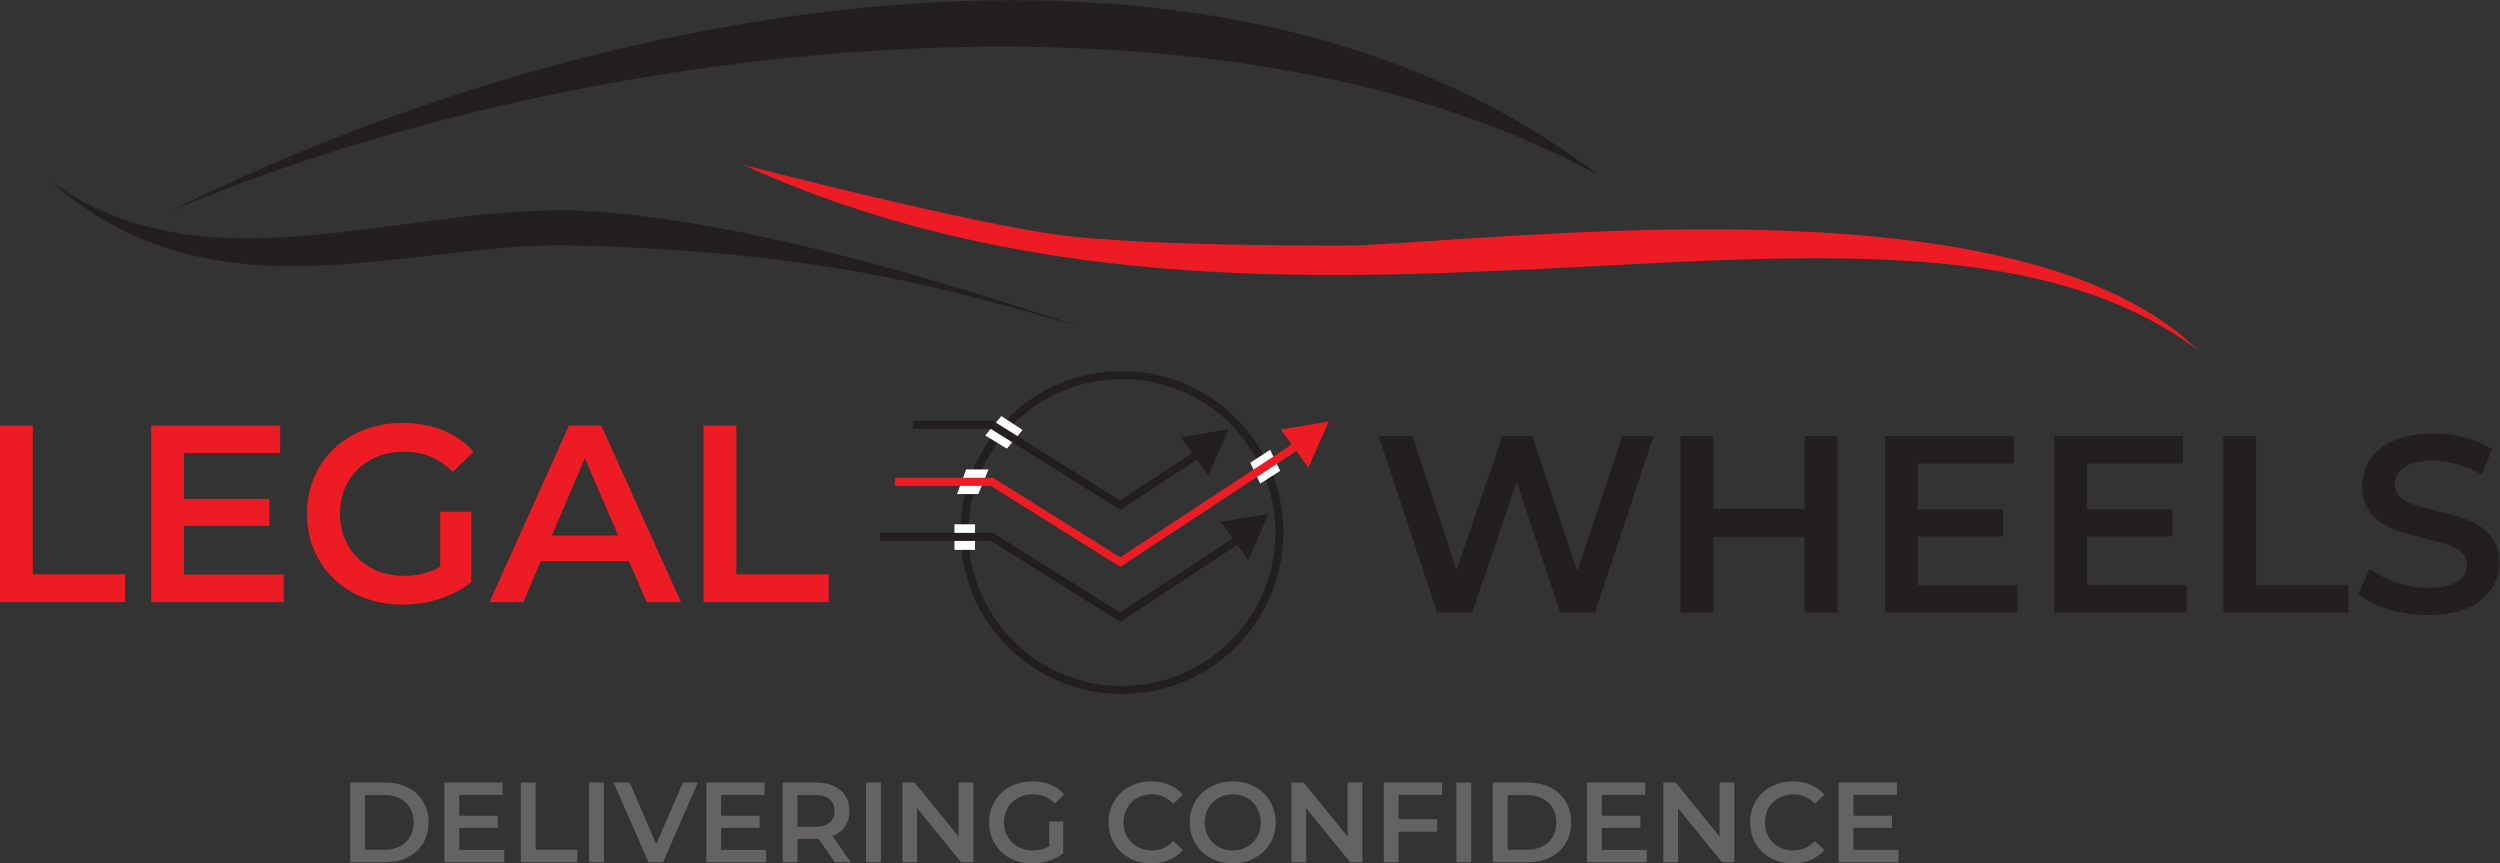 <?xml version="1.0" encoding="UTF-8" standalone="no"?> <svg xmlns:inkscape="http://www.inkscape.org/namespaces/inkscape" xmlns:sodipodi="http://sodipodi.sourceforge.net/DTD/sodipodi-0.dtd" xmlns="http://www.w3.org/2000/svg" xmlns:svg="http://www.w3.org/2000/svg" version="1.1" id="svg2" width="310.973" height="107.4" viewBox="0 0 310.973 107.4" sodipodi:docname="FINAL_LW-LOGO_3.28.23.eps"><rect x="0" y="0" width="310.973" height="107.4" fill="#333333" stroke="none"/><defs id="defs6"></defs><g id="g8" inkscape:groupmode="layer" inkscape:label="ink_ext_XXXXXX" transform="matrix(1.333,0,0,-1.333,0,107.4)"><g id="g10" transform="scale(0.1)"><path d="M 155.629,607.008 C 534.473,797.496 1127.66,921.242 1492.04,641.992 1120.3,845.043 516.004,761.484 155.629,607.008" style="fill:#231f20;fill-opacity:1;fill-rule:nonzero;stroke:none" id="path12"></path><path d="m 693.324,651.922 c 0,0 208.535,-54.121 295.051,-65.461 86.515,-11.344 279.375,-9.832 279.375,-9.832 185.73,9.851 623.5,59.199 783.73,-98.047 -279.81,210.07 -841.45,-61.406 -1358.156,173.34" style="fill:#ed1c24;fill-opacity:1;fill-rule:nonzero;stroke:none" id="path14"></path><path d="M 47.898,636.25 C 189.242,533.605 367.328,612.324 533.813,609.508 688.219,603.105 881.156,542.535 1005.89,501.633 882.859,535.781 771.402,570.91 533.809,576.621 380.41,580.309 199.121,502.262 47.898,636.25" style="fill:#231f20;fill-opacity:1;fill-rule:nonzero;stroke:none" id="path16"></path><path d="M 0,408.656 H 30.605 V 269.746 H 116.777 V 243.848 H 0 v 164.808" style="fill:#ed1c24;fill-opacity:1;fill-rule:nonzero;stroke:none" id="path18"></path><path d="M 264.711,269.516 V 243.848 H 141.105 v 164.808 h 120.309 v -25.668 h -89.699 v -42.847 h 79.578 v -25.192 h -79.578 v -45.433 h 92.996" style="fill:#ed1c24;fill-opacity:1;fill-rule:nonzero;stroke:none" id="path20"></path><path d="m 410.785,328.141 h 28.957 v -65.7 c -17.187,-13.878 -41.211,-20.953 -64.512,-20.953 -51.089,0 -88.761,35.563 -88.761,84.754 0,49.211 37.672,84.774 89.23,84.774 27.551,0 50.621,-9.184 66.16,-26.84 l -19.304,-18.844 c -12.95,12.961 -27.778,18.844 -45.446,18.844 -35.074,0 -59.804,-23.789 -59.804,-57.934 0,-33.414 24.73,-57.914 59.574,-57.914 11.773,0 23.305,2.356 33.906,8.473 v 51.34" style="fill:#ed1c24;fill-opacity:1;fill-rule:nonzero;stroke:none" id="path22"></path><path d="m 576.859,305.996 -31.074,72.047 -30.847,-72.047 z m 10.125,-24 H 504.578 L 488.34,243.848 h -31.555 l 74.16,164.808 h 30.137 l 74.402,-164.808 h -32.015 l -16.485,38.148" style="fill:#ed1c24;fill-opacity:1;fill-rule:nonzero;stroke:none" id="path24"></path><path d="m 656.523,408.656 h 30.61 v -138.91 h 86.172 V 243.848 H 656.523 v 164.808" style="fill:#ed1c24;fill-opacity:1;fill-rule:nonzero;stroke:none" id="path26"></path><path d="m 1543.08,398.855 -54.62,-164.812 h -32.49 l -40.72,121.965 -41.45,-121.965 h -32.72 l -54.62,164.812 h 31.79 l 40.96,-125.265 42.62,125.265 h 28.24 l 41.68,-125.972 42.15,125.972 h 29.18" style="fill:#231f20;fill-opacity:1;fill-rule:nonzero;stroke:none" id="path28"></path><path d="M 1714.64,398.855 V 234.043 h -30.59 v 70.625 h -85.24 v -70.625 h -30.61 v 164.812 h 30.61 v -68.039 h 85.24 v 68.039 h 30.59" style="fill:#231f20;fill-opacity:1;fill-rule:nonzero;stroke:none" id="path30"></path><path d="m 1882.62,259.711 v -25.668 h -123.6 v 164.812 h 120.3 v -25.671 h -89.7 v -42.848 h 79.58 v -25.188 h -79.58 v -45.437 h 93" style="fill:#231f20;fill-opacity:1;fill-rule:nonzero;stroke:none" id="path32"></path><path d="m 2040.45,259.711 v -25.668 h -123.59 v 164.812 h 120.29 v -25.671 h -89.7 v -42.848 h 79.58 v -25.188 h -79.58 v -45.437 h 93" style="fill:#231f20;fill-opacity:1;fill-rule:nonzero;stroke:none" id="path34"></path><path d="m 2074.69,398.855 h 30.6 V 259.941 h 86.17 v -25.898 h -116.77 v 164.812" style="fill:#231f20;fill-opacity:1;fill-rule:nonzero;stroke:none" id="path36"></path><path d="m 2200.72,251.469 10.6,23.769 c 13.17,-10.582 34.14,-18.113 54.37,-18.113 25.67,0 36.5,9.18 36.5,21.41 0,35.563 -97.94,12.254 -97.94,73.465 0,26.609 21.2,49.211 66.39,49.211 19.78,0 40.5,-5.195 54.86,-14.606 l -9.66,-23.773 c -14.82,8.703 -31.08,12.941 -45.43,12.941 -25.42,0 -35.78,-9.894 -35.78,-22.355 0,-35.082 97.7,-12.25 97.7,-72.754 0,-26.379 -21.44,-48.98 -66.64,-48.98 -25.65,0 -51.32,8.011 -64.97,19.785" style="fill:#231f20;fill-opacity:1;fill-rule:nonzero;stroke:none" id="path38"></path><path d="m 358.703,12.762 c 16.594,0 27.332,10.109 27.332,25.531 0,15.418 -10.738,25.516 -27.332,25.516 H 340.621 V 12.762 Z m -31.91,62.746 h 32.551 c 24.14,0 40.625,-14.883 40.625,-37.215 0,-22.336 -16.485,-37.23 -40.625,-37.23 h -32.551 v 74.445" style="fill:#656263;fill-opacity:1;fill-rule:nonzero;stroke:none" id="path40"></path><path d="M 470.52,12.656 V 1.062 h -55.84 v 74.445 h 54.351 V 63.918 H 428.508 V 44.559 h 35.945 V 33.184 H 428.508 V 12.656 h 42.012" style="fill:#656263;fill-opacity:1;fill-rule:nonzero;stroke:none" id="path42"></path><path d="m 485.969,75.508 h 13.828 V 12.762 h 38.926 V 1.062 h -52.754 v 74.445" style="fill:#656263;fill-opacity:1;fill-rule:nonzero;stroke:none" id="path44"></path><path d="m 549.703,75.508 h 13.828 V 1.062 h -13.828 v 74.445" style="fill:#656263;fill-opacity:1;fill-rule:nonzero;stroke:none" id="path46"></path><path d="M 651.18,75.508 618.742,1.062 h -13.613 l -32.543,74.445 h 14.992 l 24.781,-57.434 24.996,57.434 h 13.825" style="fill:#656263;fill-opacity:1;fill-rule:nonzero;stroke:none" id="path48"></path><path d="M 714.918,12.656 V 1.062 h -55.84 V 75.508 H 713.43 V 63.918 H 672.906 V 44.559 h 35.949 V 33.184 H 672.906 V 12.656 h 42.012" style="fill:#656263;fill-opacity:1;fill-rule:nonzero;stroke:none" id="path50"></path><path d="m 760.363,63.809 h -16.168 v -29.668 h 16.168 c 12.125,0 18.399,5.527 18.399,14.891 0,9.355 -6.274,14.777 -18.399,14.777 z M 779.078,1.062 763.875,22.871 c -0.957,-0.109 -1.922,-0.109 -2.879,-0.109 H 744.195 V 1.062 h -13.828 v 74.445 h 30.629 c 19.574,0 31.695,-9.992 31.695,-26.477 0,-11.277 -5.742,-19.567 -15.843,-23.504 L 793.973,1.062 h -14.895" style="fill:#656263;fill-opacity:1;fill-rule:nonzero;stroke:none" id="path52"></path><path d="m 808.148,75.508 h 13.829 V 1.062 h -13.829 v 74.445" style="fill:#656263;fill-opacity:1;fill-rule:nonzero;stroke:none" id="path54"></path><path d="M 908.238,75.508 V 1.062 H 896.863 L 855.809,51.473 V 1.062 h -13.723 v 74.445 h 11.383 L 894.52,25.098 v 50.41 h 13.718" style="fill:#656263;fill-opacity:1;fill-rule:nonzero;stroke:none" id="path56"></path><path d="m 979.109,39.141 h 13.086 V 9.465 C 984.43,3.191 973.582,0 963.055,0 c -23.078,0 -40.098,16.062 -40.098,38.293 0,22.223 17.02,38.277 40.313,38.277 12.441,0 22.859,-4.141 29.882,-12.117 l -8.722,-8.508 c -5.848,5.852 -12.547,8.508 -20.528,8.508 -15.847,0 -27.011,-10.742 -27.011,-26.16 0,-15.109 11.164,-26.164 26.906,-26.164 5.32,0 10.527,1.062 15.312,3.828 v 23.184" style="fill:#656263;fill-opacity:1;fill-rule:nonzero;stroke:none" id="path58"></path><path d="m 1034.46,38.293 c 0,22.223 17.02,38.277 39.88,38.277 12.13,0 22.55,-4.356 29.47,-12.441 l -8.94,-8.398 c -5.42,5.851 -12.12,8.723 -19.88,8.723 -15.43,0 -26.59,-10.851 -26.59,-26.16 0,-15.324 11.16,-26.164 26.59,-26.164 7.76,0 14.46,2.871 19.88,8.828 l 8.94,-8.516 C 1096.89,4.363 1086.47,0 1074.24,0 c -22.76,0 -39.78,16.062 -39.78,38.293" style="fill:#656263;fill-opacity:1;fill-rule:nonzero;stroke:none" id="path60"></path><path d="m 1176.48,38.293 c 0,15.203 -11.16,26.16 -26.16,26.16 -15,0 -26.16,-10.957 -26.16,-26.16 0,-15.219 11.16,-26.164 26.16,-26.164 15,0 26.16,10.945 26.16,26.164 z m -66.26,0 c 0,22.008 17.02,38.277 40.1,38.277 23.08,0 40.1,-16.16 40.1,-38.277 C 1190.42,16.16 1173.4,0 1150.32,0 c -23.08,0 -40.1,16.27 -40.1,38.293" style="fill:#656263;fill-opacity:1;fill-rule:nonzero;stroke:none" id="path62"></path><path d="M 1271.29,75.508 V 1.062 h -11.39 l -41.05,50.41 V 1.062 h -13.72 v 74.445 h 11.38 l 41.06,-50.41 v 50.41 h 13.72" style="fill:#656263;fill-opacity:1;fill-rule:nonzero;stroke:none" id="path64"></path><path d="M 1305.13,63.918 V 41.27 h 35.96 V 29.57 h -35.96 V 1.062 h -13.81 v 74.445 h 54.34 V 63.918 h -40.53" style="fill:#656263;fill-opacity:1;fill-rule:nonzero;stroke:none" id="path66"></path><path d="m 1359.09,75.508 h 13.82 V 1.062 h -13.82 v 74.445" style="fill:#656263;fill-opacity:1;fill-rule:nonzero;stroke:none" id="path68"></path><path d="m 1424.93,12.762 c 16.59,0 27.33,10.109 27.33,25.531 0,15.418 -10.74,25.516 -27.33,25.516 h -18.08 V 12.762 Z m -31.91,62.746 h 32.54 c 24.14,0 40.63,-14.883 40.63,-37.215 0,-22.336 -16.49,-37.23 -40.63,-37.23 h -32.54 v 74.445" style="fill:#656263;fill-opacity:1;fill-rule:nonzero;stroke:none" id="path70"></path><path d="M 1536.74,12.656 V 1.062 h -55.83 v 74.445 h 54.34 V 63.918 h -40.53 V 44.559 h 35.96 v -11.375 h -35.96 V 12.656 h 42.02" style="fill:#656263;fill-opacity:1;fill-rule:nonzero;stroke:none" id="path72"></path><path d="M 1618.35,75.508 V 1.062 h -11.39 l -41.04,50.41 V 1.062 h -13.73 v 74.445 h 11.38 l 41.06,-50.41 v 50.41 h 13.72" style="fill:#656263;fill-opacity:1;fill-rule:nonzero;stroke:none" id="path74"></path><path d="m 1633.05,38.293 c 0,22.223 17.03,38.277 39.89,38.277 12.13,0 22.55,-4.356 29.46,-12.441 l -8.94,-8.398 c -5.42,5.851 -12.12,8.723 -19.88,8.723 -15.43,0 -26.59,-10.851 -26.59,-26.16 0,-15.324 11.16,-26.164 26.59,-26.164 7.76,0 14.46,2.871 19.88,8.828 l 8.94,-8.516 C 1695.49,4.363 1685.07,0 1672.83,0 c -22.75,0 -39.78,16.062 -39.78,38.293" style="fill:#656263;fill-opacity:1;fill-rule:nonzero;stroke:none" id="path76"></path><path d="M 1771.56,12.656 V 1.062 h -55.83 v 74.445 h 54.35 V 63.918 h -40.53 V 44.559 h 35.96 v -11.375 h -35.96 V 12.656 h 42.01" style="fill:#656263;fill-opacity:1;fill-rule:nonzero;stroke:none" id="path78"></path><path d="m 1193.85,308.773 c 0,-81.156 -65.79,-146.945 -146.95,-146.945 -81.154,0 -146.943,65.789 -146.943,146.945 0,81.157 65.789,146.946 146.943,146.946 81.16,0 146.95,-65.789 146.95,-146.946 z" style="fill:none;stroke:#231f20;stroke-width:7.5;stroke-linecap:butt;stroke-linejoin:miter;stroke-miterlimit:10;stroke-dasharray:none;stroke-opacity:1" id="path80"></path><path d="m 934.418,417.449 19.816,-12.969 -14.691,-17.445 -20.16,12.305 15.035,18.109" style="fill:#ffffff;fill-opacity:1;fill-rule:nonzero;stroke:none" id="path82"></path><path d="m 851.949,409.203 h 73.707 l 119.664,-74.894 75.86,49.902" style="fill:none;stroke:#231f20;stroke-width:7.5;stroke-linecap:butt;stroke-linejoin:miter;stroke-miterlimit:10;stroke-dasharray:none;stroke-opacity:1" id="path84"></path><path d="m 1101.78,397.73 25.73,-35.628 19.06,43.117 z" style="fill:#231f20;fill-opacity:1;fill-rule:nonzero;stroke:none" id="path86"></path><path d="M 912.895,344.656 H 893.02 l 8.55,22.961 h 20.922 l -9.597,-22.961" style="fill:#ffffff;fill-opacity:1;fill-rule:nonzero;stroke:none" id="path88"></path><path d="m 909.836,292.578 h -19.164 v 23.871 h 19.164 v -23.871" style="fill:#ffffff;fill-opacity:1;fill-rule:nonzero;stroke:none" id="path90"></path><path d="m 821.215,304.695 h 104.441 l 119.664,-74.894 107.29,70.578" style="fill:none;stroke:#231f20;stroke-width:7.5;stroke-linecap:butt;stroke-linejoin:miter;stroke-miterlimit:10;stroke-dasharray:none;stroke-opacity:1" id="path92"></path><path d="m 1139.13,318.762 25.73,-35.625 19.06,43.117 z" style="fill:#231f20;fill-opacity:1;fill-rule:nonzero;stroke:none" id="path94"></path><path d="m 1185.24,386.004 -18.52,-12.059 9.26,-19.507 18.61,11.882 -9.35,19.684" style="fill:#ffffff;fill-opacity:1;fill-rule:nonzero;stroke:none" id="path96"></path><path d="m 835.266,356.07 h 90.39 l 119.664,-74.894 162.85,107.125" style="fill:none;stroke:#ed1c24;stroke-width:7.5;stroke-linecap:butt;stroke-linejoin:miter;stroke-miterlimit:10;stroke-dasharray:none;stroke-opacity:1" id="path98"></path><path d="m 1195.15,404.926 25.73,-35.625 19.06,43.117 z" style="fill:#ed1c24;fill-opacity:1;fill-rule:nonzero;stroke:none" id="path100"></path></g></g></svg> 
